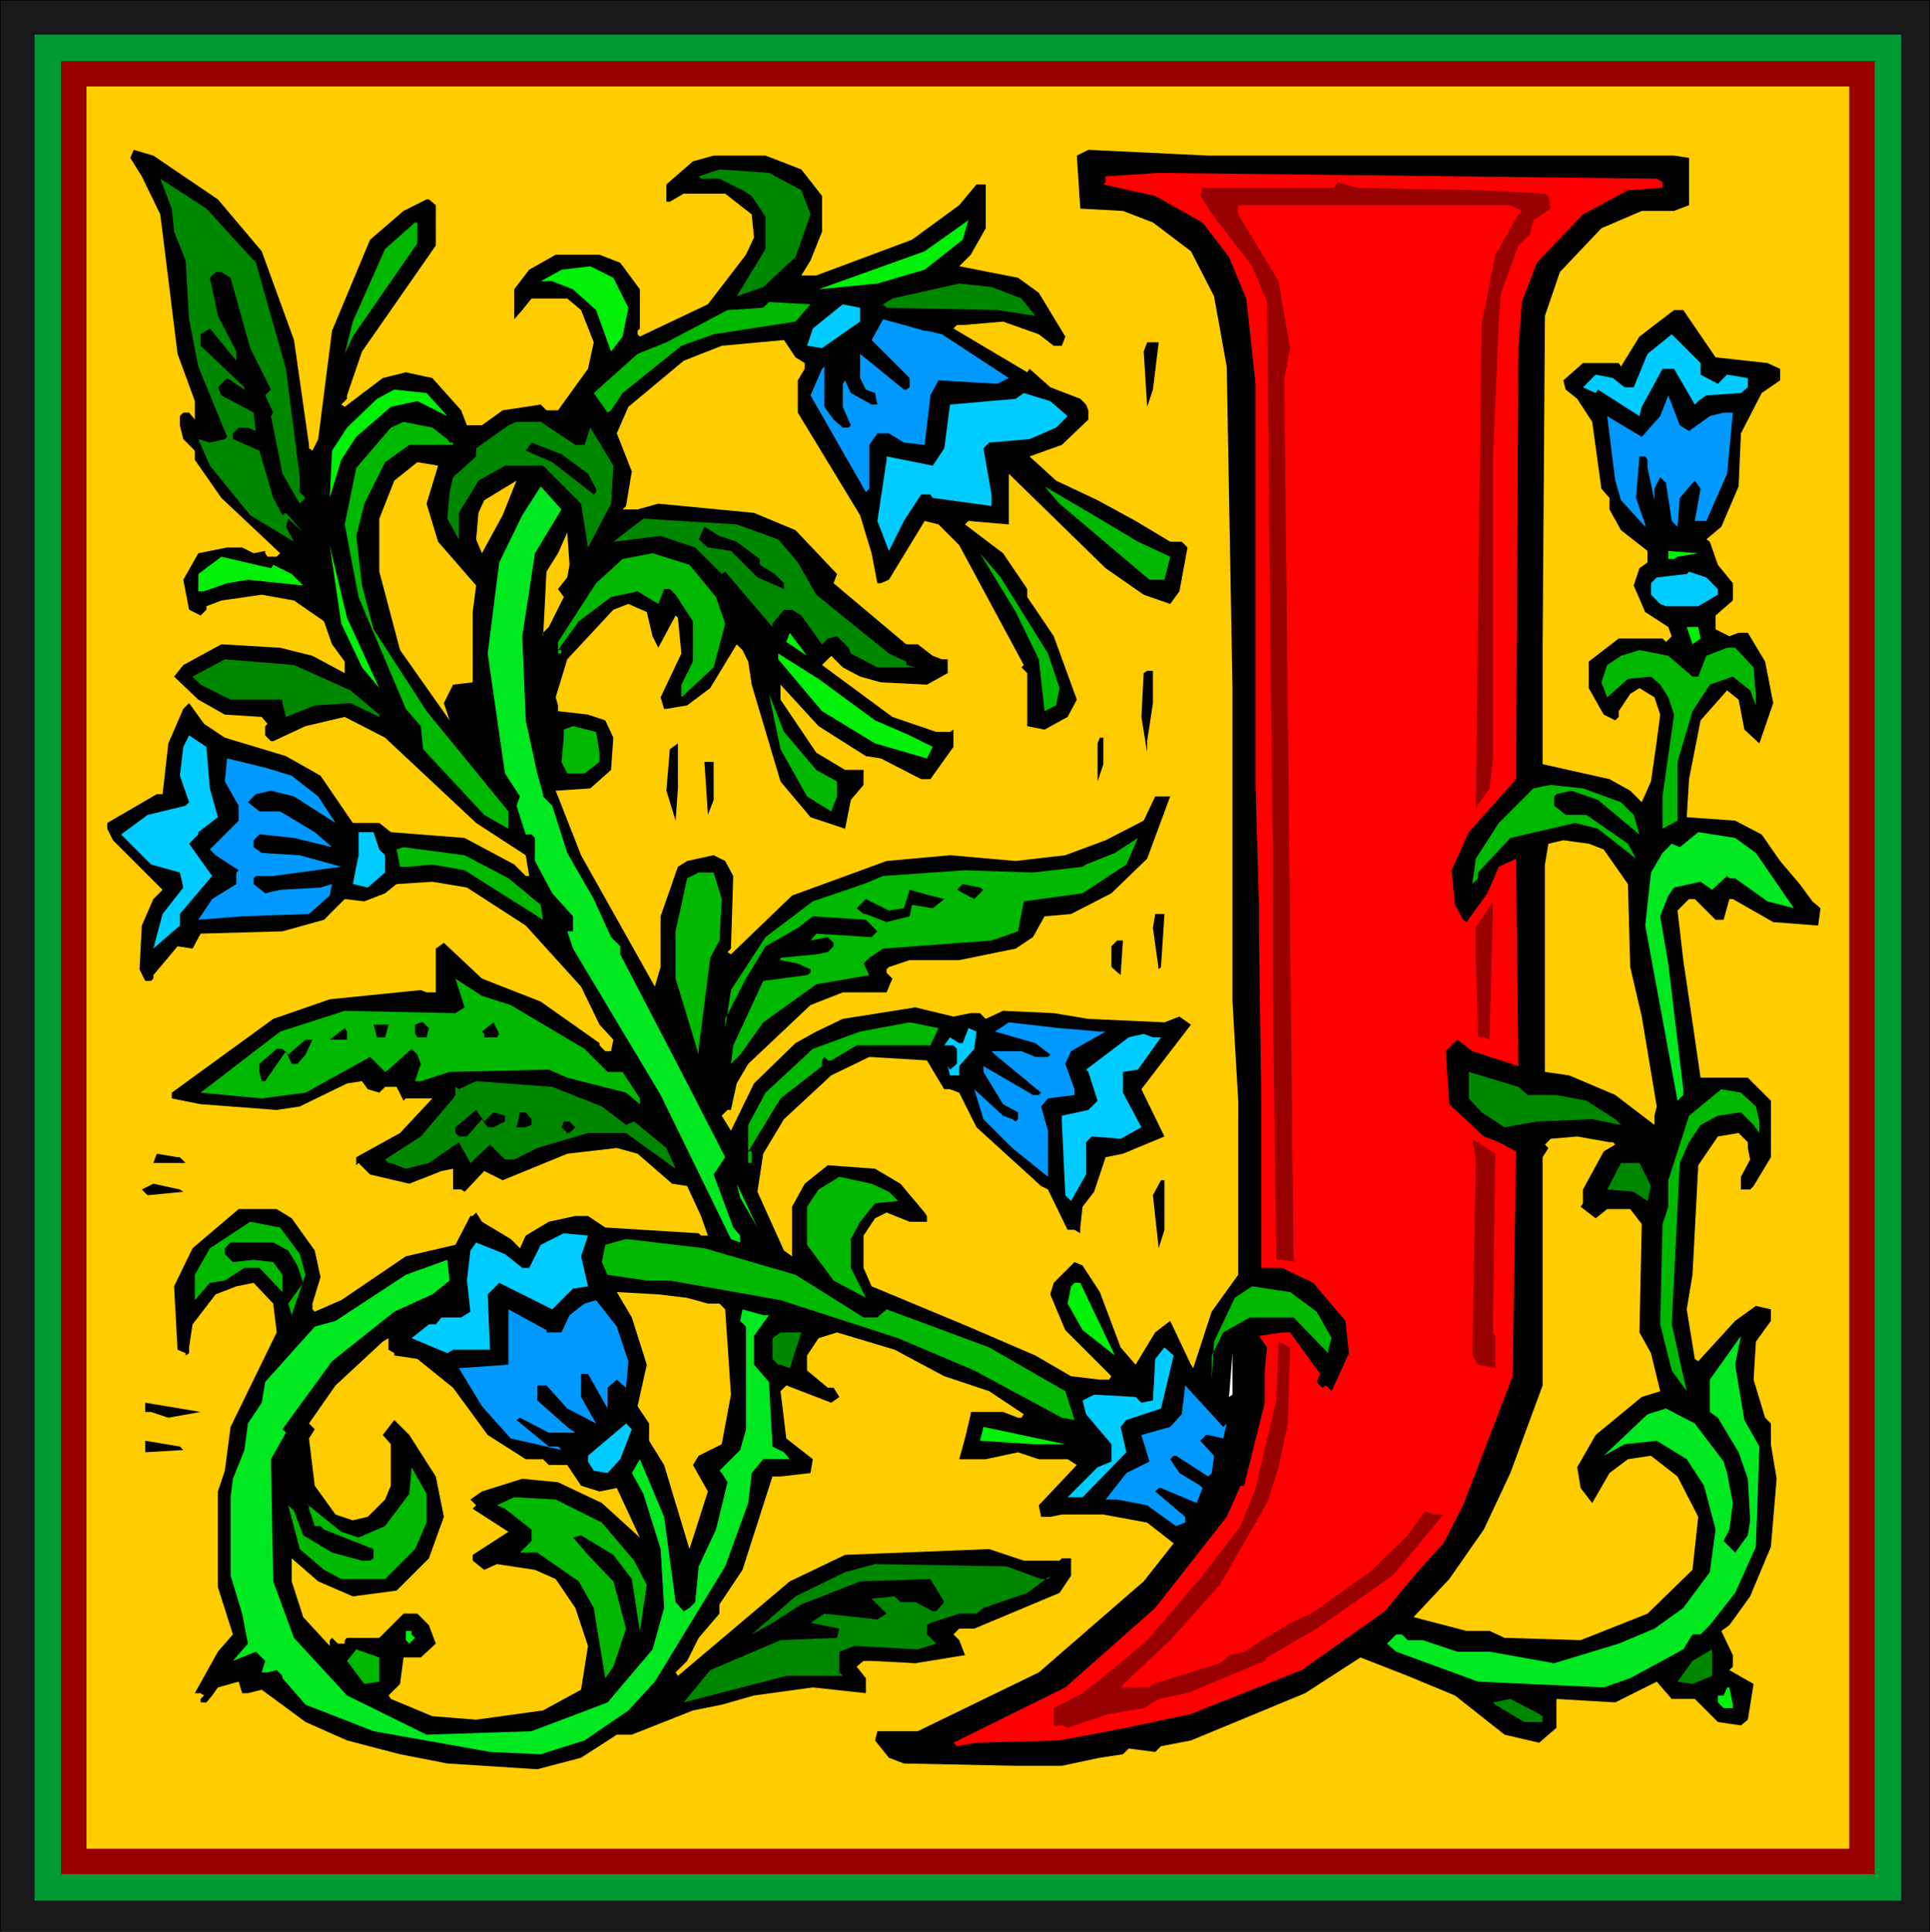 <svg xmlns="http://www.w3.org/2000/svg" fill-rule="evenodd" height="5.583in" preserveAspectRatio="none" stroke-linecap="round" viewBox="0 0 1674 1676" width="5.577in"><style>.brush0{fill:#fff}.pen1{stroke:none}.brush3{fill:#900}.brush4{fill:#fc0}.brush5{fill:#000}.brush6{fill:#008700}.brush8{fill:#00f008}.brush9{fill:#00b800}.brush10{fill:#0cf}.brush11{fill:#09f}.brush12{fill:#00e81f}</style><path class="pen1" style="fill:#191919" d="M0 0h1674v1676H0V0z"/><path fill="none" style="stroke:#000;stroke-width:1;stroke-linejoin:round" d="M0 0h1674v1676H0V0"/><path class="pen1" style="fill:#093" d="M30 30h1619v1619H30V30z"/><path class="pen1 brush3" d="M53 53h1573v1573H53V53z"/><path class="pen1 brush4" d="M75 75h1529v1529H75V75z"/><path class="pen1 brush5" d="m189 173 38 45 28 77 13 91v3l3 2 5-10 12-94 33-79 29-25 20-10h2l6 5v35l-64 92-13 38v3l-5 5 3 2 33-25 20-5 23 5 25 28 5 13h13l18-13 33-5 5 5h10l26-36 5-23-11-28-12-10h-31l-8 10-7 8v-26l13-17 23-13h38l18 7 17 23v34l-2 2v3l2 2 59-28 33-43 7-15-2-20-23-18h-36l-12 7h-3v-15l23-20 18-5h45l31 12 18 23v31l-10 25-8 13h13l83-31 41-30 15-18h8v38l-13 23-10 10 51 10 18 13 23 38-3 8h-7l-13-10-31-11-35 3h-5l-3 3 64 38 2-3 18 16 26 10 5 5 2 5v8l-23 22-28 10 23 21 36 17 33 18 30 18h10l5 5-7 38-8 11-23-8-33-23-84-82v44l-35-3-3 3 33 25 21 31v7l23 34 20 55-8 15-20 11-15-3v-46l-5-5 2-2-56-104-18-18-12-3-31 51-7 3h-3l-5-26-10-33-54-89v-28l6-10v-5l-8-5-10-15-54 5-33 13-48 40-10 23 13 33-5 30-3 3h13l18-5 83 8 36 15 36 38-3 8 63 53h10l13 10 8 3h5v12l-18 10-40-2-18-5-15-8-10-10-8 8 61 45 38 13h12l3-2v15l-20 28h-8l-35-18-13-2-41-26-33-36v13l31 46 25 15h16v13l-11 13-5 25-30-10-26-31-25-84-3-20-5-10-5-5-23 38-20 15-18 3h-2l-3-10 18-38-3-31-2-2-15 28-5-10-5-21-16-7-13 5-40 43-10 33 2 7v5l26 3 15 5 7 15-2 28-18 16-30 2 22 56 64 114 5-17v-44l15-43 8-5 23-5 10 5 7 13-2 63-3 3 3 2 53-51 82-30 55-5 57 5 43-5 35-13 33-17 10-21h13l-20 54-31 30-35 18-23 2-10 18-15 10-49 10h-43l-18 6-2 2v3l5 5-5 12h-38l-28 11-54 51-10 17-5 23h-3l-5 5 8 13 20-41 36-35 18-10 23-11 63-10 33 8 15-3h8l5 5 15-7 44 2 30 5 66 3 13-5 10 7-43 56 20 41-36 15-15 3-10 30-10 13-2 18v5l-5-3h-6l-17-35-6-3-56-51-15-30-8-3h-5l-15-25-50-3-33 16-41 38-18 30-5 33 23 51 7 5v-43l11-20 20-16 41 3 22 13 21 25 2 3v5h-15l-20-8-10 5-10 15v28l7 16 84 35 58 25 31 18 25 3h8l2-3-40-40-13-31 3-10 18-18 7 3 15 23 18 48 13 15 17-28 13-10 18 38 2 3 16-49 23-32V955l-5-86V597l-5-279-11-61-20-39-33-25-26-10-37-2-3-46 10-5 104 5h404l13 2v41l-13 5h-28l-35 15-36 38-13 38-2 288v101l58 13 18 10 10 10 8-18 5-35 3-23-5-15-13-8-8 5-10 15v5l-3 3-10-5-13-23v-23l26-20h38l3 3 5-5-3-8-20-13-10-23 5-15 7-5v-10l-23-18-10-18v-10l-7-8-8-58-13-20-10-8-2-8 17-15h31l2 3 16-26 30-23h8l28 41 45 5 11 5v10l-16 11-18 35-2 46-15 35-13 11 3 2 7 20 13 16v15l-15 13v12l12 6 8-3h8l15 25 7 36-12 35-13-12-5-26-10-8-23 26-10 51-2 33 42 3 23 12 16 23 17 20 11 15 7 6-2 15-39-3-35-20h-3l-5 18h-7l-18-18h-5l-10 10 5 43 8 54 7 48h41l20 20v49l-15 25-3 3h-8v-11l8-15-2-10v-5l-8-8-18 3-17 25-5 95-5 30 7 43 3 2 32-35 18-13 13 3v10l-13 18-2 33 10 33 5 5v18l5 30-5 59-18 43-18 25-7 5 10 21v10l-3 3 21 12-5 31-6 5-20-3-20-20h-20l-13-15-36 18-51-3v25l-15 13-30-7-43-34-41-17-41-16-48 31-99 41-26 5-5 5-23-3-5 5-20 3-33 7h-40l-97-2-13-5-12-15 2-8h35l105-51 91-79 26-33-23-18-38-7h-36l-10 2h-8l-2-10 33-35-8-5h-25l-18-6-28 6h-23l5-18 5-21v-2h28l13 5h3l2-3-30-20-39-13-43-23-50-15-16 5-10 15v13l18 15h5l5 8-7 5-39-15-5 5 5 41 23 18-2 12-26 3h-7l-26 81-20 30v8l-18 21-10 20-10 10 2 3 97-82 48-23 125-5 30 10h31l2-2h8v15l-10 15-74 31h-13l-5 5 5 5 5 13-43 7-38-2h-7l-6 5 8 10v13l-46-5-51 7-28 8-25 5-53 21h-13l-31 20-38 10-78-5-41-8-46-12-36-16-38-28-12 3h-5l-3-10-18 5-5 7-5 6h-5v-3l3-3-3-2h-5l20-36 13-15-13-41v-83l6-18 5-38 40-82-3-25-17-18-15 3-18 7-20 26-3 20v5l-3 2v-2l-7-3-3-55 16-33 40-34h33l13 8 20 28 5 23-7 23v5l2 2 23-10 56-38 43-10 13-25h2l3-3 5 8 25 15 8 8 5-11 20-12 23-5h11l15 10 81 5 2 2h6l-6-17-12-26-13-2-30-26-18-5-43 5-56 23-16-8-17 18-3-2h-7v-18l-10 2-28 11-34-8-10-10-2 2v-7l38-21 28-30h-23l-2 2-6-12h-10l-5 5-10-3-5-7-13 2-41 20-20 3-66-5-25-5v-5l88-64 49-17 79-8 5 2h8v-38l7-5 33 31 51 20 51 36v2l5 5h5l2-10-12-13-16-33-48-53-51-33-30-5-31 2-10 8-18 7-17-2-18 18-36 10-71 2-7 13-13-2-21 25v3l-2 2h-5l-5-10 2-38 10-23 8-8-43-43-5-10v-5l43-25h5l5-44 13-30 5-5 13 18 18 12 53 16 30 17 28 41h23l10 8 64 5 43 23 10 10h3l-3-18-43-28-79-74-35-18-34 8-28 13h-2l-5-5v-8l2-2-5-6-32-2-23-13-21-20 8-10 33-18 51 3 28 7 28 15v-10l-11-15-7-20-26-18-28-5-35 5-13 5v3l-5 5-10-5-5-26 13-23 25-5h13l10 5 10-2v2l2 3h8l3-3-51-48-23-33v-8l-10-10-3-12v-8l3-3h5l5 6v-16l-15-41-15-121-16-33-10-16 3-7 17 5 56 38z"/><path class="pen1 brush6" d="m695 165 8 21-13 37-28 26-23 8 25-41v-28l-12-18-8-5-20-10h-16l-2-2 18-6 43 3 28 15z"/><path class="pen1" style="fill:red" d="m1437 155 5 3v5l-30 2-39 21-40 42-13 34-3 40-2 374-41 46-15 33 3 30 7 13 3 2 18-25 10-23 15-7 2 180-40-13-13-10-10 10 3 46 30 28 13 5 15 8-3 195-43 112-17 33-21 23-30 36-72 51-96 38-56 12-58 11-72 2-17 3-3-3 97-48 78-69 62-79 12-27h3l18-72v-28l2-20-7-10 20-3h7l26 36-3 7 5 5 3-2 5 5 15-33-3-28-28-33-27-13h-18V955l-2-145v-25l-3-104V333l-8-74-15-36-23-30-41-23-45-10 2-2v-5l46-3 262 3 170 2z"/><path class="pen1 brush6" d="m222 228 26 92 12 94v13l5 5-5 5-15-26-10-50 2-3-7-15 5-5-18-36-17-61-8-5h-5l-5 5 7 33 16 31v8l-23-28-8 5v10l38 36v2l-15-10-8 8 3 7 28 15 2 18v-2l-7-3h-8l-5 5v5l23 10 12 41 8 15 3-2 15 17-13-12-2 7 7 13-38-23-35-43-10-23 10 3 13-3 2-2-25-61-8-41-3-51-10-25-2-20-10-26 40 26 43 47z"/><path class="pen1 brush3" d="m1287 165 53 3 3 2 2 11-15 10-3 12-10 10-15 41-2 23-5 119v260l-3 28-12 17 5-419 12-61 20-35 3-3-10-5h-236v8l35 58 10 58-5 26 8 765 2 2-12-2h-5l-3-224V737l-2-158-3-317-13-31-33-43-12-18 2-7h114l3-5 18 5 109 2z"/><path class="pen1 brush8" d="m802 234-41 12-51 5 92-33 38-27-5 17-33 26z"/><path class="pen1 brush9" d="m362 211-56 81-7 15 7-28 28-63 26-23h2v18z"/><path class="pen1 brush8" d="m545 267-5 25-10 13-13-36-20-18-18-7h-10l18-10 25-3 20 10 13 26z"/><path class="pen1 brush6" d="m886 259 12 15-33-5-96-2-3-3 8-5 58-13 28 3 26 10z"/><path class="pen1 brush9" d="m690 279-71 11-28 10-51 41-10 15-3 2-12-17 38-34 25-10 53-28 31-2 5-5 36 2-13 15z"/><path class="pen1 brush10" d="m746 279-33 23-13-2 5-15 26-21 15 3v12z"/><path class="pen1 brush11" d="m804 287 13 3 58 38-10 5-51-3-7 13-5 43-18-2-13-8h-10l-7 10v38l-3 3-48-84 10-23 2-2v35l8 11 8 7h5l2-2-7-16v-20l2-3 5 11 18 10h5l-2-10-8-3-5-10v-21l38 31h2l3-2v-8l-33-33 10-18 36 10h2z"/><path class="pen1 brush10" d="m1475 325 15 8 8-8 18 3v8l-6 5-30 2-7 5-3 3-18-31h-10l-18 33-2 8-36-23-2 3-11-5 11-11 15 3 10 8h8l12-29 21-17 25 25v10z"/><path class="pen1 brush5" d="m1000 338-5 15-3-48 3-8h10l-5 41z"/><path class="pen1 brush8" d="m388 361-26-13-23 5-30 26-13 20-10 33 2-41 13-20 26-25 15-8 28 3 18 20z"/><path class="pen1 brush10" d="m926 361-10 10-23 10-35 3-5 5 7 40v10l-51-7-2-3h-8l-15 23-13 26-10-26 8-53v-3l40 8 10-15 5-38 57-5 7-5 23 7 15 13z"/><path class="pen1 brush11" d="m1465 374 18-13 12-3h8l-5 53-18 41h-10l5-28-5-7-13 15-2 25-5-5-5-33-5-5-5 10v10l-6-28v-7l-2-3h-5l-3 36 8 23v2l-21-23-5-17-7-56 30 18 16-18 7-18 10 26 8 5z"/><path class="pen1 brush9" d="m388 381 2 3h3v2h-38l-21 15-18 36-7 28 5 43 10 38 46 71 71 87v15l-21-12-53-57-2-20-13-15-41-97-12-63 10-49 30-35 11-5 25 5 13 10z"/><path class="pen1 brush6" d="M499 386h8l5-15 20 33-2 33-20 38-6-38-33-33h-33l-23 13-17 28v23l-10-18 2-23 3-13 20-18v-7l28-20 7-3h21l30 20z"/><path class="pen1 brush5" d="m510 411 7 13v3l-2 2-36-28-23-10 5-7 26 10 23 17z"/><path class="pen1 brush4" d="m370 437 10 33 33 38-3 23v61l-17 2-8 16 5 15-43-61-18-68v-46l13-33 20-16 18 3-10 33zm48 43-5-12 2-23 5-11 28-17-12 30-18 33z"/><path class="pen1 brush12" d="m464 480-11 72 3 73 10 46 5 18v2l8 8 13 41 23 40 15 33 8 8v7l53 102 38 74-10 15 17 46 6 7v6l-8-3-61-125-76-127-5-15-3-3 3 3h5v-13l-18-20-15-28v-20l-3-3h-5l-8-25 3-8-13-20-15-104 10-79 20-41 16-25 18 20-23 38z"/><path class="pen1 brush9" d="m987 470 28 13-5 20h-13l-78-66-13-15 51 30 30 18z"/><path class="pen1 brush6" d="m675 468 17 20 16 28 63 51 15 7v3l8 2h-33l-23-12-2-5-10-10-8 2-5 5-18-25-8-5h-7l-10 12v3l-41-48-3 2-23-23-30-10-41 5 26-20 81 5 36 13z"/><path class="pen1 brush5" d="m639 470 20 15v5l13 8 8 8v5l-23-10-23-23-20-3-8-7 5-11 13 8 15 5z"/><path class="pen1 brush4" d="m492 501-8 10 5 7-13 26-5 5v5l3-58 10-16 8-18 2 28-2 11z"/><path class="pen1 brush8" d="m329 597-15-18-18-38-10-68 15 63 28 61zm1126-114-3 2h-5v-7l26 2-18 3z"/><path class="pen1 brush9" d="m621 518 8 23-10 38-28 26v-11l10-20v-35l-15-23-5-5h-5l-5 13-18-11-23 5-28 21-18 25h3v3h-3v-10l33-51 23-21 26-5 32 10 23 28zm288 49 10 30-3 15-10 5-5-45-20-41-31-51 18 21 41 66z"/><path class="pen1 brush8" d="m237 490 16 8 10 10-48-5-18 3-20 7h-5v-15l20-15 43 10 2-3z"/><path class="pen1 brush10" d="M1490 511v5l-17 10h-28l-5-2-8-8v-10l5-5 26-3 2-2 15 5 10 10z"/><path class="pen1 brush8" d="m1475 554-7 5-5-15h10l2 10zm-793 3 3-8 15 20-18-12z"/><path class="pen1 brush9" d="m1521 579 2 26v7l-5-13-15-12-20 7-15 23-13 44v51l-13 7v-28l10-71-5-15-7-11-8-7-20 2-18 16-5-13 5-15 12-8 16-5 25 5 21 18h5l7-18 18-7h7l16 17z"/><path class="pen1 brush8" d="m759 625 30 13 20 10-5 10-45-13-46-28-38-45v-5l35 22 49 36z"/><path class="pen1 brush6" d="m304 599 25 21v2l-25-12-31 2-25 10-3-12v-3h-45l-26-13-7-7 28-15 60 5 49 22z"/><path class="pen1 brush5" d="m1000 610-5 33v10l-5-31 2-38 3-2h5v28z"/><path class="pen1 brush9" d="m708 668 18 10v13l-5 13-21-13-23-41-10-48 13 33 28 33z"/><path class="pen1 brush0" d="m405 612 8 10-8-10z"/><path class="pen1 brush9" d="M520 653v8l-13 10h-15l-5-10 2-21v-7l8-3 20 5 3 18z"/><path class="pen1 brush10" d="m182 684 7 25-17 13v2l-8 8 20 28-28 33v10l-23 20 8-30 18-23-3-13-25-7-26-26 23-17 33-8 3-3-8-23 3-25 5-10 15 10 3 36z"/><path class="pen1 brush5" d="m957 663-5 15v-33l2-5h3v23zm-371 49-8-26 3-36 7-5v39l-2 28z"/><path class="pen1 brush11" d="m253 673 23 18 15 23-36-23-20-5-13 3-7 7 10 8h18l30 18 15 13-33-8-28-3h-2l-5 5v6l7 5 33 2 36 10-59 8h-15l-2 2v5l10 8 13-3 35-2 10-3-2 10-18 16-58 2-38 3 12-18 21-13v-10l2-2-20-13-5-5 25-25v-13l-12-21 2-20 33 8 23 7z"/><path class="pen1 brush5" d="m619 694-5 13-3-46h8v33z"/><path class="pen1 brush9" d="m1406 696 11 11 5 17-36-30-23-8-13 3-2 2v8l10 8h18l36 25 7 13-33-26-20-5-56 13-28 30v5l-5 5 3-22 20-31 30-30 15-3 28 3 33 12z"/><path class="pen1 brush10" d="m329 737 5 5v15l-15 13-13-3 5-25v-20h13l5 15z"/><path class="pen1 brush12" d="m1523 740 33 48-23-6-28-20h-5l-2-2-13 12-10-7-23 5-5 7-7 18 7 41 13 109v5l-5 5-28-152 5-46 10-17 8-8 7 3 16-13 32 5 18 13z"/><path class="pen1 brush9" d="m939 775-51 7-5 26-23 8-94 7-12 8-5 5 5 10-46 8-46 33-20 28-8 8 2-16 26-56 38-5 3-2v-3l-11-5-15-3v-2l31-3 10-2 5-5v-3l-5-5-15 3 5-6 46 3h2l5-5-10-10-46-3-13 10-28 16-17 28-18 35v8l5-33 30-46 41-31 44-15 17-7 71-5 59 2 43-5 3-2 25-10 20-13-10 23-38 25z"/><path class="pen1 brush4" d="m1391 737 21 30 2 72 10 43 13 78-2 8v8l-34-26-40-17-21-3V750l3-18 13-3 22 3 13 5z"/><path class="pen1 brush9" d="m441 762 28 23 2 13-68-43-28-5-20 2h-8l-3-15 6-2 53 7 38 20zm185 18-2 36-8 15-10 79v5l-20-66v-41l10-46 10-5h13l7 23z"/><path class="pen1 brush5" d="m853 772-8 8-15-8 5-5 15 3 3 2zm-34 8-10 8-18-3-2 10-20 5-18-7h-2l-6-5 8-8 20 10 13-2 5-16 18 5 12 3z"/><path class="pen1 brush3" d="M1287 900h-5l-2-69v-26l15-23-3 120-5-2z"/><path class="pen1 brush5" d="m1007 839-2 2-5-36 2-12h8l-3 46zm-35 7-8-7v-18l5-5h5l-2 30z"/><path class="pen1 brush9" d="m443 872 64 38 20 20h13l15 23v5l-12-10-51-13-16-7-86 2-25 8h-5l5-15-3-8-5-5-20 18-3 2-13-13-56 31-38 5-53-5 69-53 56-18 96 2 8-5-8-25 23 15 25 8z"/><path class="pen1 brush5" d="m372 892-2 8h-8l-2-3v-8l5-2h2l5 5zm59 8h-11v-3l-2-2 10-8 5 10-2 3z"/><path class="pen1 brush9" d="M807 907h-64l-22 13h-3l-3-3-2 3v5l-36 28-28 46h3v10h-3v-33l15-28 41-38 41-15 43-8 25 5-7 15z"/><path class="pen1 brush11" d="M954 895h5l-30 17-5 11 8 22v5l-23 3-6 7 6 21v40l-31-25-25-25-8-26 25 23 8 3 3 2 2-2v-6l-13-7-17-28v-5l43 25h5l2-2-40-33-3-3h26l12 5h11l2-2-13-10-35-10 12-8 44 5 35 3z"/><path class="pen1 brush5" d="M334 900h-7l-3-11h13l-3 11zm-33 2h-15l13-10 2 3v7z"/><path class="pen1 brush10" d="m845 910-13 15v8h-8l-2-8 2 3 6-5v-13l-3-3h-8l5-7 8 5h3l5-13 7 3-2 15zm162-10-20 28-13 2v18l16 30-18 10-25-2-5 5v28l-13 23-5-5-3-64v-5l23-5 8-8-8-25-2-2 37-28 13-3 8 3h7z"/><path class="pen1 brush5" d="m265 915-7 8h-5l-5-11-18 26h-3l-2-8v-7l15-13h5l5 5 15-13h6l-6 13z"/><path class="pen1 brush6" d="M1325 950h25l26 5 25 16 5 5-25-5-48 2-28 5-20-13-11-12v-23l43 13 8 7zm-803 10 21 16 7-3 28 23 8 18-43-31h-33l-44 13-20 10h-8l-13-13-17 16-10-18-26 18-20 5-13-5h-2l-3-3 31-20 28-33 2-3v-7l3 2 15-7 66 5 43 17z"/><path class="pen1 brush9" d="m1523 960 3 13v10l-5-7-11-11-20 3-15 8-10 15-8 18-7 140 13 58-13-18-10-40 2-87 5-15v-23l18-56 28-23 17 3 13 12z"/><path class="pen1 brush5" d="m428 965 10 3v5l-10 5h-5l-5-7-13 15h-7l-3-3v-5l18-15 7 10 8-8zm33 6v5l-5 2h-8l3-13h5l5 6zm38 7-5 5h-2l-5-5 2-5h5l5 5z"/><path class="pen1 brush4" d="m1399 991 2 2-10 6-18 33v12l-2 3 13 10 10-8h20l10 13-2 94 10 18 8 33-16 5-40 33-16 28 3 18 10 13 15-26 16-12 20-3 23 18 18 35-5 46-39 38-58 23-66-2-13-6h-20l-46-12 31-33 30-43 23-49 28-76v-198l5-8-3-3 5-5 23-2 28 5h3z"/><path class="pen1 brush3" d="M1295 1141v15l2 3v28l-15-3-5-8 3-170-3-18 20 13-2 140z"/><path class="pen1 brush5" d="m156 1004 5 5h-28l3-8 18 3h2z"/><path class="pen1 brush6" d="m1432 1029-3 13-12-8-23-2 12-23h16l10 20z"/><path class="pen1 brush9" d="m771 1034 8 8-20 2-13 16-8 15v25l13 26-28-15-23-31v-33l10-15 18-11 28 6 15 7z"/><path class="pen1 brush5" d="m1010 1067-5 16-5-46 7-13h3v43zm-851-33-31 3-5-5 10-5 23 5 3 2z"/><path class="pen1 brush8" d="m657 1065-15-26-3-12 18 38z"/><path class="pen1 brush9" d="m260 1088 5 18-12 35-3-10 13-18-5-15-8-13-13-7h-37l-5 5v5l7 7 18-2 17 2 8 11v15l-20-21h-13l-17 11-13 2-13 15v-22l13-23 35-23 26 5 17 23z"/><path class="pen1 brush10" d="m504 1090 6 26-13 2-18 18-46-23-10 10 2 48h-32l-5 3-31-13 15-12h6l5-6h17l8-5-3-27 3-26 5-7 25 10 15 12h6l10-20 20-10 21 2-6 18z"/><path class="pen1 brush9" d="m690 1106 59 37h12l8-7 89 33 66 38 8 25-11-2-76-41-66-28-102-33-96-17h-20l-34-5-5-11 3-15 18-5 68 8 79 23z"/><path class="pen1 brush12" d="m375 1123-33 15-54 43-43 59 3 3-13 23 2 106 18 49 46 50 69 34 91-3 66-25 39-46 10-36-3-51-15-48-10-18 7-12 21 50 10 74 7 8 5-3 5-5 3-31 15-32 10-41-5-8-2-2 18-18 5-18v-89l-5-5 2-10 18 5h5l-13 18v25l13 15 3 56 10 5 5 6h-23l-10 12-3 26-20 55-61 100-23 25-38 26-38 12-44-2-101-18-59-23-20-23v-2l-5-5-8 2h-5l3-10-8-8-20 8 13-15-5-26-10-33v-68l2-16 10-25 3-23 12-18 3-18 43-48 18-5 61-40 36-13 2 18-15 12z"/><path class="pen1 brush8" d="m967 1176-28-22-13-23 3-15 3-3h5l30 63z"/><path class="pen1 brush9" d="m1142 1138 13 23-3 10v3l-30-31h-38l-23 13-10 20v21l2-33 18-38 15-10 33 5 23 17z"/><path class="pen1 brush4" d="m596 1126 18 5h10l5 5 5 74-8 43-20 10-5 8 13 23-16 50-22-73-13-21v-15l-10-15 8-36-13-41-13-22 36 2 25 3z"/><path class="pen1 brush11" d="m545 1181-2 23-8-7-8 7v18l-17-30h-6v20l13 23-25-13-18-20h-8v13l26 23 7 5h-23l-25-13-3 2 28 23h8l3 3-44-10-25-28-20-33 43-3v-48l33 18v2h13l7-15 13-10 10-3 18 23 10 30z"/><path class="pen1 brush6" d="m685 1187-8-3h-2l-5-5v-18l7-5h18l-10 31z"/><path class="pen1 brush12" d="m1513 1232 13 23-3 87-18 40-22 28-8 8h-7l-8 13-46 25-23 8-109-5-71-26-8-7 8-8h5l5 5h13l30 10h28l56 10 56-17 31-13 25-18 23-31 5-37-10-38-15-23-26-16-28 3-18 10 38-36 16-5 25 13 25 33 3 10 5 26-3 23-5 10 10 10 11-15 2-13-2-36-8-23-18-30-7-5v-28l27-38-5 25 8 48z"/><path class="pen1 brush4" d="M342 1174v2l20 3 31 25 30 41 33 21h15l5 5h16l12 18 16 5 15-3 20 43-33-30-38-18-31-3-35 11-10 7 5 5-3 3 31 20-31 20v5l10 8 11-5 33 5 18 8 17 25 11 33-6 38-33 18-58 8-38-3-36-15-2-3 10-10 3-23h15l13-12-6-16-10-10h-12l-21 21h-28l-2 2v3h-6l-5-5-2 2v5l-23-25-10-31v-20l23 20 30 13 38-5 28-28 13-36-7-35-23-36-13-13-10 13 7 8v36l-5 12-15 15-13 3-15-5-18-25-5-41 5-8-5-5 23-33 41-38 5-3v10l5 3z"/><path class="pen1 brush3" d="m1117 1235-8 38-10 31-41 71-43 48-33 31-10 10h25l3-3 58-18 8-7 13-3 40-25 18-8 51-36 33-32 15-21 8 3h8l-44 53-66 46-43 25-2 3-67 28-25 5-13 8-30 5-36 12-5-2h-7v-15l25-13 35-28 21-18 48-56 33-43 13-33 18-76 2-51 10 5-2 66z"/><path class="pen1 brush10" d="m1007 1222-30 10-5 6 5 22-38 39h-13l26-26 12-5v-15l-22-26-3-12 10-5 36 2 5 5 10-2 2-36 8-10 8 7-11 46z"/><path class="pen1 brush0" d="m1066 1212 3-38v36l-3 2z"/><path class="pen1 brush11" d="m1064 1235-3 13-13-3h-2l-5 5 12 13-2 15-3 3-28-18h-2l-3 3 8 12 18 11 2 2-5 13-31-13h-2l-3 3 26 22v5l-8 3-25-18-26-5h-10l18-23 20-10-7-23 25-7 10-11 3-25 33 36 3-3z"/><path class="pen1 brush5" d="m146 1230-15-5h-5v-8l48 8-28 5z"/><path class="pen1 brush10" d="m538 1266-11 12-12-2-5-8v-5l33-28 5 5-10 26z"/><path class="pen1 brush8" d="m896 1253-46-3 3-12 71 15h-28z"/><path class="pen1 brush5" d="m159 1258-33 2v-10l30 5 3 3z"/><path class="pen1 brush9" d="m370 1321-10 23-26 26h-38l-15-8-21-18-10-38 5 5 8 21 25 15 26 7h7l3-2v-8l-43-17-3-3h-5l-5-15v-3l-3-2 31 25 15 5 23-10 21-28 2-23 13 23v25zm152 0 28 33 11 21-6 40-7-45-16-21-28-17-7 2 13 15 22 23 11 41-11 33-7 10-10-61-13-23-36-25h-15l10-10v-10l-23-18-7-3 15-7 36 2 40 20z"/><path class="pen1 brush6" d="M903 1370h6l2-3-20 15-38 13-6 5h-15l-25 8-3 2v8l8 8-16 5-55-3-13 5v18l3 3h-49l-89 23 23-28 61-26 49-2 2-8-25-5 12-8 46 5 8-5-13-13 20-2 5 5h13l15 8h3l7-8-12-20-61 2-51 20-25 16-18 10 38-33 43-21 26-7 114 2 30 11z"/><path class="pen1 brush8" d="m357 1418 3 3-5 5-3-3v-8h5v3z"/><path class="pen1 brush9" d="m329 1459-13 2-15-20 8-10 20 7v21z"/><path class="pen1 brush6" d="m1468 1461-13-2 13-18 17-10v23l-17 7z"/><path class="pen1 brush8" d="M1503 1479v3h-8l-5-5v-6h5l3-7h2l3 15z"/><path class="pen1 brush6" d="M1338 1489v5h-16l-25-15-2-2 15-3 25 13 3 2z"/></svg>
